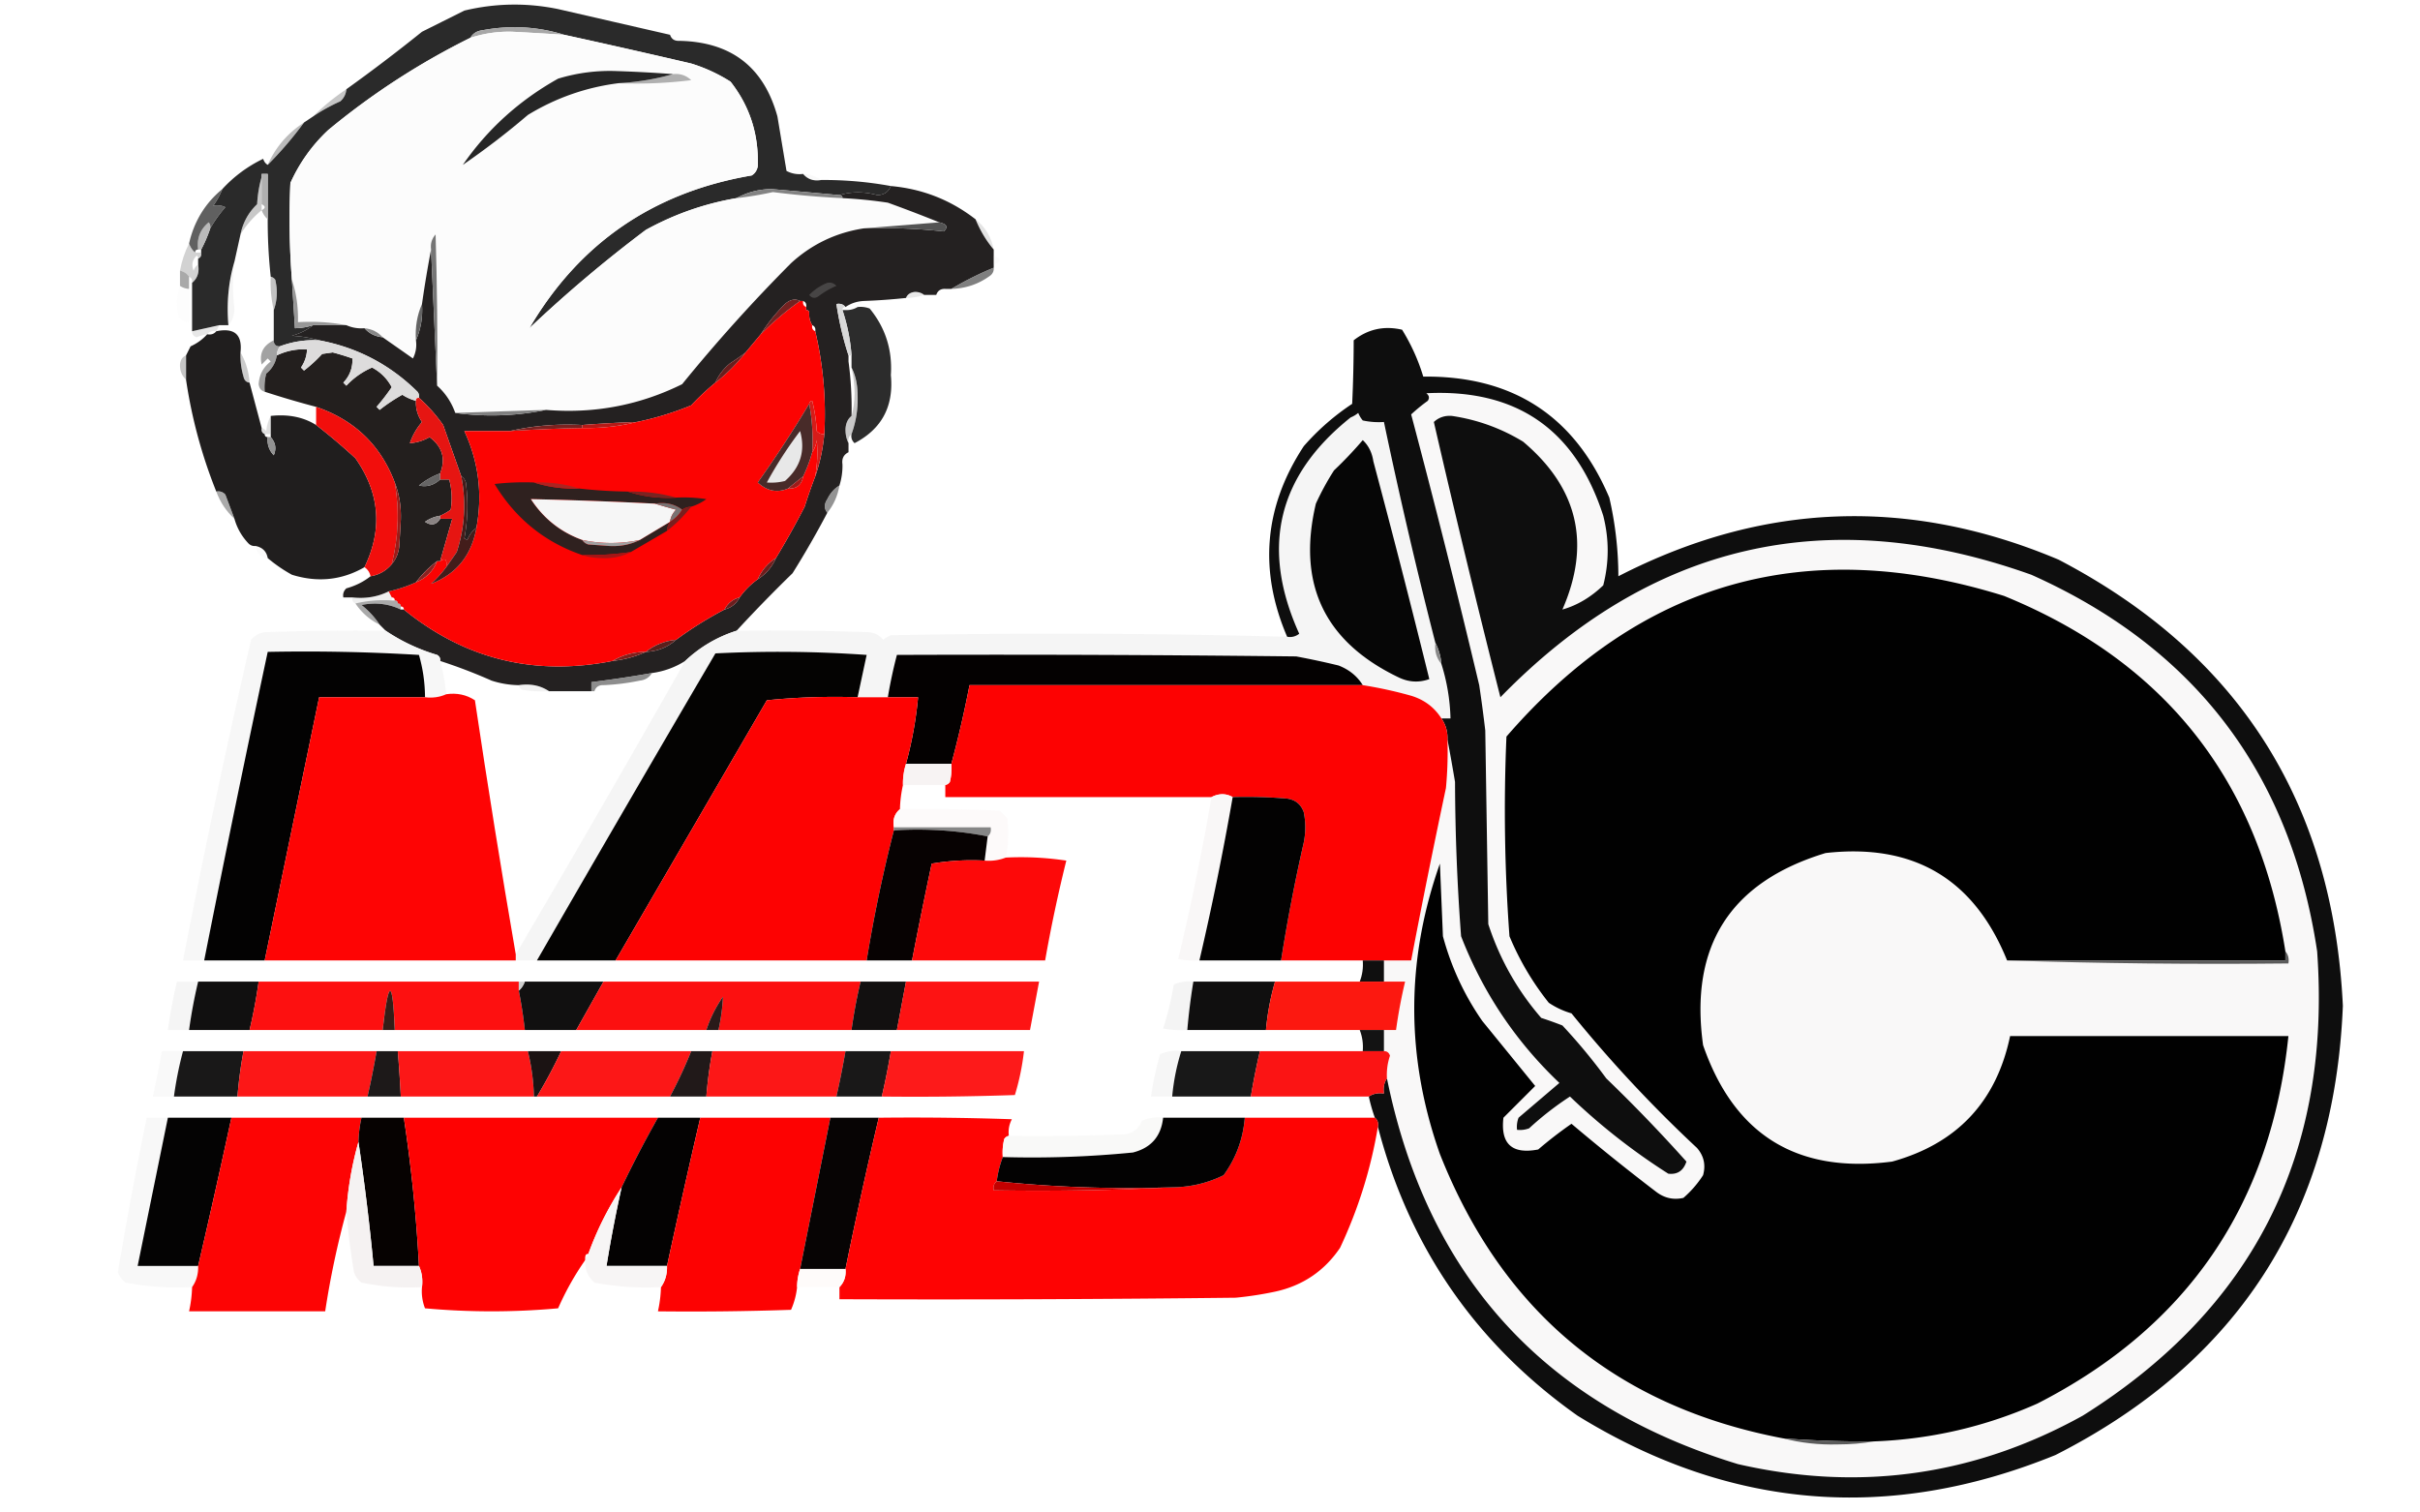<svg xmlns="http://www.w3.org/2000/svg" width="800" height="500" style="shape-rendering:geometricPrecision;text-rendering:geometricPrecision;image-rendering:optimizeQuality;fill-rule:evenodd;clip-rule:evenodd" version="1.1"><g><path fill="#262626" d="M221.5 11.5c.473 1.406 1.473 2.073 3 2 17.163.31 27.997 8.644 32.5 25l3 18c1.699.906 3.533 1.24 5.5 1 1.49 1.78 3.49 2.447 6 2 7.778-.047 15.444.62 23 2-.817 1.978-2.317 2.978-4.5 3-4.323-1.198-8.49-1.198-12.5 0a3519.9 3519.9 0 0 0-22.5-2c-4.209.068-8.042 1.068-11.5 3-10.569 1.801-20.569 5.301-30 10.5a444.576 444.576 0 0 0-38.5 32.5c16.503-28.124 41.003-44.957 73.5-50.5 1.078-.674 1.745-1.674 2-3 .371-10.547-2.629-19.88-9-28a53.53 53.53 0 0 0-13-6 3185.312 3185.312 0 0 0-42-9.5c-8.781-2.73-17.781-3.23-27-1.5-1.82.2-3.153 1.034-4 2.5a241.775 241.775 0 0 0-47 30.5A54.38 54.38 0 0 0 96 60.5a262.67 262.67 0 0 0 .5 32l1 16a19.22 19.22 0 0 0 6-1c-1.975 1.59-4.308 2.757-7 3.5 3.195.181 6.195.681 9 1.5-4.51-.229-8.843.438-13 2-1.333 0-2-.667-2-2v-10c1.14-3.14 1.308-6.473.5-10-.383-.556-.883-.89-1.5-1a168.757 168.757 0 0 1-1-19v-15c-.286-2.433-.952-2.433-2 0v1c-.82 2.805-1.32 5.805-1.5 9-2.861 2.736-4.695 6.069-5.5 10l-2 9c-1.961 6.587-2.628 13.587-2 21h-3l-9 2v-16c1.78-1.49 2.447-3.49 2-6v-2c.838-.342 1.172-1.008 1-2v-1a45.813 45.813 0 0 0 3-7 44.007 44.007 0 0 1 5-7c-1.216-.596-2.55-.763-4-.5a24.282 24.282 0 0 0 3-5.5c3.843-4.176 8.343-7.51 13.5-10 .278.916.778 1.583 1.5 2a122.254 122.254 0 0 0 12-14l3-2c2.729-1.871 5.729-3.538 9-5 1.205-1.077 1.872-2.41 2-4a568.876 568.876 0 0 0 25-19l14-7c10.281-2.463 20.615-2.63 31-.5 12.291 2.829 24.624 5.662 37 8.5Zm-133 46h-2c1.048-2.433 1.714-2.433 2 0Z" style="opacity:.978"/></g><g><path fill="#000" d="M139.5 10.5c-.667-1.333-.667-1.333 0 0Z" style="opacity:.004"/></g><g><path fill="#a7a7a7" d="M186.5 11.5c-5.659-.37-11.326-.703-17-1a40.845 40.845 0 0 0-14 2c.847-1.466 2.18-2.3 4-2.5 9.219-1.73 18.219-1.23 27 1.5Z" style="opacity:1"/></g><g><path fill="#fcfcfc" d="M186.5 11.5a3185.312 3185.312 0 0 1 42 9.5 53.53 53.53 0 0 1 13 6c6.371 8.12 9.371 17.453 9 28-.255 1.326-.922 2.326-2 3-32.497 5.543-56.997 22.376-73.5 50.5A444.576 444.576 0 0 1 213.5 76c9.431-5.199 19.431-8.699 30-10.5a112.624 112.624 0 0 0 12-2 289.61 289.61 0 0 0 23 2c5.019.252 10.019.752 15 1.5a498.198 498.198 0 0 1 17 6.5l-25 2c-9.17 1.418-17.17 5.252-24 11.5a536.2 536.2 0 0 0-36 40c-14.106 6.978-29.106 9.812-45 8.5l-30 1c-1.269-3.554-3.269-6.554-6-9 .167-16.67 0-33.337-.5-50-1.269 1.405-1.769 3.071-1.5 5a384.774 384.774 0 0 0-3 18c-1.636 3.71-2.302 7.71-2 12a9.86 9.86 0 0 1-1 6 2349.814 2349.814 0 0 0-10-7c-1.533-1.745-3.533-2.745-6-3-2.121.175-4.121-.159-6-1-5.14-.988-10.474-1.321-16-1 .138-4.914-.528-9.58-2-14a262.67 262.67 0 0 1-.5-32A54.38 54.38 0 0 1 108.5 43a241.775 241.775 0 0 1 47-30.5 40.845 40.845 0 0 1 14-2c5.674.297 11.341.63 17 1Z" style="opacity:1"/></g><g><path fill="#ededed" d="M221.5 11.5c1.527-.073 2.527.594 3 2-1.527.073-2.527-.594-3-2Z" style="opacity:.004"/></g><g><path fill="#b0b0b0" d="M222.5 24.5c2.327-.253 4.327.414 6 2a144.874 144.874 0 0 1-24 1c6.235-.353 12.235-1.353 18-3Z" style="opacity:1"/></g><g><path fill="#262626" d="M222.5 24.5c-5.765 1.647-11.765 2.647-18 3-10.727 1.35-20.727 4.85-30 10.5A256.586 256.586 0 0 1 153 54.5c8.17-11.826 18.67-21.326 31.5-28.5a58.62 58.62 0 0 1 19.5-2.5c6.18.203 12.346.537 18.5 1Z" style="opacity:1"/></g><g><path fill="#696969" d="M114.5 29.5c-.128 1.59-.795 2.923-2 4-3.271 1.462-6.271 3.129-9 5a71.917 71.917 0 0 1 11-9Z" style="opacity:.38"/></g><g><path fill="#757575" d="M100.5 40.5a122.254 122.254 0 0 1-12 14c2.591-5.833 6.591-10.5 12-14Z" style="opacity:.49"/></g><g><path fill="#dedede" d="M265.5 57.5c2.286.095 4.286.762 6 2-2.51.447-4.51-.22-6-2Z" style="opacity:.165"/></g><g><path fill="#b0b0b0" d="M86.5 57.5h2v15c-.901-.79-1.568-1.79-2-3 1.333-.667 1.333-1.333 0-2v-10Z" style="opacity:1"/></g><g><path fill="#221f1f" d="M294.5 61.5c10.455.941 19.789 4.608 28 11 1.53 3.746 3.53 7.08 6 10v6a106.013 106.013 0 0 0-14 7h-2c-1.527-.073-2.527.594-3 2h-4c-.774-.647-1.774-.98-3-1-1.53.14-2.53.806-3 2-4.652.498-9.319.831-14 1-2.218.114-4.218.78-6 2-.709-.904-1.709-1.237-3-1a105.443 105.443 0 0 0 4 17v2a114.269 114.269 0 0 1 1 18c-1.265 1.014-1.931 2.514-2 4.5.008 1.707.342 3.207 1 4.5v3c-1.604.787-2.271 2.12-2 4a21.435 21.435 0 0 1-1 7c-1.701 1.025-3.035 2.525-4 4.5-1.108 1.677-1.108 3.177 0 4.5a306.345 306.345 0 0 1-11.5 20 490.671 490.671 0 0 0-18.5 19c-6.414 2.041-12.081 5.374-17 10-3.334 2.113-7 3.446-11 4a411.15 411.15 0 0 1-20 3v3h-14c-2.837-1.902-6.171-2.569-10-2a30.465 30.465 0 0 1-9-1.5 176.005 176.005 0 0 0-17-6.5c.131-.876-.202-1.543-1-2-6.13-1.826-11.797-4.493-17-8l-2-2a27.58 27.58 0 0 0-6-6.5c4.591-.942 8.924-.442 13 1.5h1c20.22 16.434 43.22 22.101 69 17 3.927-.426 7.593-1.426 11-3 3.901-.183 7.234-1.516 10-4a124.733 124.733 0 0 1 16-10c2.249-.58 3.915-1.913 5-4a25.658 25.658 0 0 1 6-6c2.743-1.739 4.743-4.073 6-7a282.845 282.845 0 0 0 9.5-17 171.94 171.94 0 0 1 3.5-10c1.546-4.43 2.546-9.096 3-14 .63-11.506-.37-22.839-3-34 .172-.992-.162-1.658-1-2-.734-1.208-1.067-2.541-1-4 0-.667-.333-1-1-1v-1c.172-.992-.162-1.658-1-2h-1c-1.625-.825-3.292-.492-5 1-3.094 3.083-5.761 6.416-8 10l-5 6a72.009 72.009 0 0 1-5 3.5c-2.242 1.77-3.908 3.937-5 6.5a84.01 84.01 0 0 0-8 7.5 99.402 99.402 0 0 1-18 5.5c-6.009.201-12.009.534-18 1-8.243-.435-16.243.231-24 2h-15c4.727 10.189 6.06 20.856 4 32-1.35.983-2.35 2.316-3 4l-1-.5c1.142-6.084 1.309-12.251.5-18.5-.278-.916-.778-1.582-1.5-2-1.979-5.598-3.979-11.265-6-17-2.398-3.389-5.064-6.389-8-9a2.428 2.428 0 0 0-.5-2c-9.084-8.975-19.917-14.642-32.5-17-2.805-.819-5.805-1.319-9-1.5 2.692-.743 5.025-1.91 7-3.5h11c1.879.841 3.879 1.175 6 1 1.533 1.745 3.533 2.745 6 3 3.315 2.308 6.649 4.641 10 7a9.86 9.86 0 0 0 1-6c1.636-3.71 2.302-7.71 2-12a384.774 384.774 0 0 1 3-18l2 45c2.731 2.446 4.731 5.446 6 9a88.306 88.306 0 0 0 30-1c15.894 1.312 30.894-1.522 45-8.5a536.2 536.2 0 0 1 36-40c6.83-6.248 14.83-10.082 24-11.5 8.875-.292 17.708.042 26.5 1 1.515-1.425 1.015-2.425-1.5-3a498.198 498.198 0 0 0-17-6.5 152.532 152.532 0 0 0-15-1.5c0-.667-.333-1-1-1 4.01-1.198 8.177-1.198 12.5 0 2.183-.022 3.683-1.022 4.5-3Z" style="opacity:.986"/></g><g><path fill="#838383" d="M277.5 64.5c.667 0 1 .333 1 1a289.61 289.61 0 0 1-23-2 112.624 112.624 0 0 1-12 2c3.458-1.932 7.291-2.932 11.5-3a3519.9 3519.9 0 0 1 22.5 2Z" style="opacity:1"/></g><g><path fill="#5e5e5e" d="M86.5 58.5v11a31.542 31.542 0 0 0-7 8c.805-3.931 2.639-7.264 5.5-10 .18-3.195.68-6.195 1.5-9Z" style="opacity:.341"/></g><g><path fill="#535353" d="M310.5 73.5c2.515.575 3.015 1.575 1.5 3a187.447 187.447 0 0 0-26.5-1l25-2Z" style="opacity:1"/></g><g><path fill="#bababa" d="M69.5 75.5a45.813 45.813 0 0 1-3 7h-1c-.5-3.664.667-6.664 3.5-9 .464.594.631 1.261.5 2Z" style="opacity:1"/></g><g><path fill="#5e5e5e" d="M322.5 72.5c3.228 2.569 5.228 5.902 6 10-2.47-2.92-4.47-6.254-6-10Z" style="opacity:.165"/></g><g><path fill="#414141" d="M73.5 62.5a24.282 24.282 0 0 1-3 5.5c1.45-.263 2.784-.096 4 .5a44.007 44.007 0 0 0-5 7 2.428 2.428 0 0 0-.5-2c-2.833 2.336-4 5.336-3.5 9-.667 0-1 .333-1 1-.901-.79-1.568-1.79-2-3 1.652-7.317 5.319-13.317 11-18Z" style="opacity:.835"/></g><g><path fill="#e7e7e7" d="M328.5 84.5c2.667 1 2.667 2 0 3v-3Z" style="opacity:.157"/></g><g><path fill="#757575" d="M62.5 80.5c.432 1.21 1.099 2.21 2 3h2c.172.992-.162 1.658-1 2 .065-.438-.101-.772-.5-1-1.44 1.43-1.774 3.097-1 5 .278-.916.778-1.582 1.5-2 .447 2.51-.22 4.51-2 6 .172-.992-.162-1.658-1-2-.722-1.051-1.722-1.718-3-2 .578-3.206 1.578-6.206 3-9Z" style="opacity:.327"/></g><g><path fill="#606060" d="M328.5 88.5c.086.996-.248 1.83-1 2.5-3.837 2.877-8.17 4.377-13 4.5a106.013 106.013 0 0 1 14-7Z" style="opacity:.804"/></g><g><path fill="#282828" d="M59.5 89.5c1.278.282 2.278.949 3 2v4a5.728 5.728 0 0 1-3-1v-5Z" style="opacity:.399"/></g><g><path fill="#bbb" d="M77.5 86.5c-.644 5.243-.644 10.41 0 15.5-.046 2.295-.713 4.129-2 5.5-.628-7.413.039-14.413 2-21Z" style="opacity:.133"/></g><g><path fill="#767676" d="m144.5 127.5-2-45c-.269-1.929.231-3.595 1.5-5 .5 16.663.667 33.33.5 50Z" style="opacity:1"/></g><g><path fill="gray" d="M89.5 91.5c.617.11 1.117.444 1.5 1 .808 3.527.64 6.86-.5 10a39.704 39.704 0 0 1-1-11Z" style="opacity:.475"/></g><g><path fill="#9e9e9e" d="M305.5 97.5a19.24 19.24 0 0 1-6 1c.47-1.194 1.47-1.86 3-2 1.226.02 2.226.353 3 1Z" style="opacity:.22"/></g><g><path fill="#f8f8f8" d="M312.5 95.5c-.473 1.406-1.473 2.073-3 2 .473-1.406 1.473-2.073 3-2Z" style="opacity:.006"/></g><g><path fill="#929292" d="M273.5 93.5c1.175-.219 2.175.114 3 1a26.968 26.968 0 0 0-6 3.5c-1.135.75-2.135.583-3-.5 1.79-1.816 3.79-3.15 6-4Z" style="opacity:.322"/></g><g><path fill="#fc0302" d="M264.5 99.5h1c-.172.992.162 1.658 1 2v1c.667 0 1 .333 1 1-.067 1.459.266 2.792 1 4-.172.992.162 1.658 1 2a119.092 119.092 0 0 1 3 34c-.996.086-1.829-.248-2.5-1a52.141 52.141 0 0 0-1.5-10c-.607.124-.94.457-1 1a385.041 385.041 0 0 1-17 26c3.062 2.84 6.396 3.507 10 2 2.844.157 4.511-1.176 5-4a49.32 49.32 0 0 0 3-8c.79-1.109 1.29-2.442 1.5-4 .357 4.01.19 8.01-.5 12a171.94 171.94 0 0 0-3.5 10 282.845 282.845 0 0 1-9.5 17c-2.743 1.739-4.743 4.073-6 7a25.658 25.658 0 0 0-6 6c-2.249.58-3.915 1.913-5 4a124.733 124.733 0 0 0-16 10c-3.832.382-7.165 1.715-10 4-4.034.017-7.701 1.017-11 3-25.78 5.101-48.78-.566-69-17 0-.667-.333-1-1-1 0-.667-.333-1-1-1 0-.667-.333-1-1-1 0-.667-.333-1-1-1l-1-2a47.644 47.644 0 0 0 9-3c3.333-1.333 5.667-3.667 7-7h1c1.703-1.16 2.369-.493 2 2a38.47 38.47 0 0 1-5 5.5c8.372-3.226 13.372-9.392 15-18.5 2.06-11.144.727-21.811-4-32h15c7.99-.523 15.99-.856 24-1 6.226.112 12.226-.554 18-2a99.402 99.402 0 0 0 18-5.5 84.01 84.01 0 0 1 8-7.5 56.109 56.109 0 0 0 10-10l5-6a101.669 101.669 0 0 1 13-11Z" style="opacity:.998"/></g><g><path fill="#a8a8a8" d="m285.5 99.5-2 2c-1.208.734-2.541 1.067-4 1v-1c1.782-1.22 3.782-1.886 6-2Z" style="opacity:.024"/></g><g><path fill="#292929" d="M283.5 101.5a8.43 8.43 0 0 1 4 .5c5.209 6.342 7.543 13.676 7 22 .994 10.322-3.006 17.822-12 22.5-.886-.825-1.219-1.825-1-3 1.513-4.151 2.18-8.485 2-13-.017-3.413-.684-6.413-2-9v-4a61.409 61.409 0 0 0-3-15h1c1.459.067 2.792-.266 4-1Z" style="opacity:.983"/></g><g><path fill="#b8b8b8" d="M59.5 94.5c.891.61 1.891.943 3 1v11c-1.624.14-2.79-.527-3.5-2-.807-3.527-.64-6.86.5-10Z" style="opacity:.02"/></g><g><path fill="#742221" d="M264.5 99.5a101.669 101.669 0 0 0-13 11c2.239-3.584 4.906-6.917 8-10 1.708-1.492 3.375-1.825 5-1Z" style="opacity:1"/></g><g><path fill="#979797" d="M96.5 92.5c1.472 4.42 2.138 9.086 2 14 5.526-.321 10.86.012 16 1h-11a19.22 19.22 0 0 1-6 1l-1-16Z" style="opacity:1"/></g><g><path fill="gray" d="m72.5 107.5-1 2c-1.291-.237-2.291.096-3 1a14.102 14.102 0 0 0-3.5 1c-1.03-.336-1.53-1.003-1.5-2l9-2Z" style="opacity:.184"/></g><g><path fill="#201e1e" d="M71.5 109.5c5.985-1.23 8.652 1.104 8 7a24.846 24.846 0 0 0 1 8c.247 1.213.914 1.88 2 2 1.328 4.998 2.662 9.998 4 15-.172.992.162 1.658 1 2 0 .667.333 1 1 1-.253 2.327.414 4.327 2 6 .939-2.192.605-4.192-1-6v-7c5.804-.633 10.804.367 15 3a192.497 192.497 0 0 1 13 11c8.034 11.445 9.034 23.445 3 36-7.487 4.311-15.487 5.144-24 2.5a49.047 49.047 0 0 1-8-5.5c-.394-2.21-1.727-3.543-4-4-.996.086-1.83-.248-2.5-1-2.157-2.317-3.657-4.984-4.5-8-.987-2.646-1.987-5.312-3-8-.825-.886-1.825-1.219-3-1a163.317 163.317 0 0 1-10-37v-8l1.5-3c2.167-.988 4-2.321 5.5-4 1.291.237 2.291-.096 3-1Z" style="opacity:.995"/></g><g><path fill="#888" d="M120.5 108.5c2.467.255 4.467 1.255 6 3-2.467-.255-4.467-1.255-6-3Z" style="opacity:1"/></g><g><path fill="#646464" d="M139.5 100.5c.302 4.29-.364 8.29-2 12-.302-4.29.364-8.29 2-12Z" style="opacity:1"/></g><g><path fill="#d8d8d8" d="M279.5 101.5c-.667 0-1 .333-1 1a61.409 61.409 0 0 1 3 15h-1a105.443 105.443 0 0 1-4-17c1.291-.237 2.291.096 3 1Z" style="opacity:.992"/></g><g><path fill="#231f1e" d="M137.5 132.5c-.104 2.59.563 4.923 2 7-1.81 2.123-3.143 4.457-4 7a14.828 14.828 0 0 0 6.5-2c4.244 3.159 5.41 7.159 3.5 12a24.868 24.868 0 0 0-7 4c2.566.595 4.899-.072 7-2h3a23.788 23.788 0 0 1 .5 10 18.473 18.473 0 0 1-3.5 2 11.637 11.637 0 0 0-5 2c2.082 1.394 3.749 1.061 5-1h4a5303.706 5303.706 0 0 1-4 14h-1c-2.667 2-5 4.333-7 7a47.644 47.644 0 0 1-9 3c-3.673 1.818-7.673 2.484-12 2h-3c-.219-1.175.114-2.175 1-3 3.011-.839 5.677-2.172 8-4 2.803-.461 5.137-1.795 7-4 1.427-1.648 2.26-3.648 2.5-6l.5-8.5c.174-4.442-.493-8.609-2-12.5-4.664-12.328-13.331-20.662-26-25a309.912 309.912 0 0 1-17-5 18.437 18.437 0 0 1 .5-6c1.947-1.563 3.114-3.563 3.5-6 3.135-1.523 6.468-2.19 10-2-.086 2.177-.753 4.177-2 6l1 1a46.607 46.607 0 0 0 6-5.5l3.5-.5a82.484 82.484 0 0 1 6.5 2c.123 3.088-.877 5.755-3 8l1 1a25.246 25.246 0 0 1 8.5-6c2.833 1.5 5 3.667 6.5 6.5a72.948 72.948 0 0 1-5 6.5l1 1a55.168 55.168 0 0 1 7.5-5 15.414 15.414 0 0 0 4.5 2Z" style="opacity:.997"/></g><g><path fill="#8b8b8b" d="M61.5 117.5v8c-1.398-1.277-2.064-2.943-2-5 .14-1.53.806-2.53 2-3Z" style="opacity:.486"/></g><g><path fill="#6a1e1d" d="M246.5 116.5a56.109 56.109 0 0 1-10 10c1.092-2.563 2.758-4.73 5-6.5a72.009 72.009 0 0 0 5-3.5Z" style="opacity:1"/></g><g><path fill="#616161" d="M79.5 116.5c1.743 2.995 2.743 6.329 3 10-1.086-.12-1.753-.787-2-2a24.846 24.846 0 0 1-1-8Z" style="opacity:.331"/></g><g><path fill="#585858" d="M90.5 112.5c0 1.333.667 2 2 2a5.728 5.728 0 0 0-1 3c-.386 2.437-1.553 4.437-3.5 6a18.437 18.437 0 0 0-.5 6c-1.15-.291-1.816-1.124-2-2.5.21-3.143 1.544-5.643 4-7.5l-1-1-2 2c-.839-3.657.495-6.323 4-8Z" style="opacity:.553"/></g><g><path fill="#dddcdc" d="M105.5 112.5c12.583 2.358 23.416 8.025 32.5 17 .464.594.631 1.261.5 2-.667 0-1 .333-1 1a15.414 15.414 0 0 1-4.5-2 55.168 55.168 0 0 0-7.5 5l-1-1a72.948 72.948 0 0 0 5-6.5c-1.5-2.833-3.667-5-6.5-6.5a25.246 25.246 0 0 0-8.5 6l-1-1c2.123-2.245 3.123-4.912 3-8a82.484 82.484 0 0 0-6.5-2l-3.5.5a46.607 46.607 0 0 1-6 5.5l-1-1c1.247-1.823 1.914-3.823 2-6-3.532-.19-6.865.477-10 2a5.728 5.728 0 0 1 1-3c4.157-1.562 8.49-2.229 13-2Z" style="opacity:1"/></g><g><path fill="#e8e8e8" d="M280.5 119.5h1v2c1.338 6.01 1.338 11.344 0 16 .14-6.036-.193-12.036-1-18Z" style="opacity:.027"/></g><g><path fill="#707070" d="M281.5 121.5c1.316 2.587 1.983 5.587 2 9 .18 4.515-.487 8.849-2 13-.904.709-1.237 1.709-1 3-.658-1.293-.992-2.793-1-4.5.069-1.986.735-3.486 2-4.5 1.338-4.656 1.338-9.99 0-16Z" style="opacity:.379"/></g><g><path fill="#f9f8f8" d="M458.5 356.5a19.522 19.522 0 0 1 1-7.5c-.336-1.03-1.003-1.53-2-1.5v-7h4a169.17 169.17 0 0 1 3-16h-7v-7h9a2875.187 2875.187 0 0 1 11.5-57c.499-5.323.666-10.656.5-16a606.7 606.7 0 0 1 2.5 14 710.686 710.686 0 0 0 2 51c7.215 18.598 18.048 34.765 32.5 48.5L502 369.5a8.43 8.43 0 0 0-.5 4 8.43 8.43 0 0 0 4-.5 101.444 101.444 0 0 1 13.5-10.5 208.786 208.786 0 0 0 32.5 25.5c2.994.365 4.994-.969 6-4a513.682 513.682 0 0 0-26.5-27.5 190.748 190.748 0 0 0-14.5-17.5 135.16 135.16 0 0 0-7-2.5c-7.887-9.1-13.72-19.433-17.5-31l-1-64a461.346 461.346 0 0 0-2-15 3509.26 3509.26 0 0 0-22.5-89.5 55.747 55.747 0 0 1 5.5-4.5c.617-.949.451-1.782-.5-2.5 29.837-1.505 49.337 11.995 58.5 40.5 1.954 7.676 1.954 15.342 0 23-4.129 3.956-8.629 6.623-13.5 8 9.492-21.7 5.159-40.2-13-55.5-7.276-4.425-15.11-7.258-23.5-8.5-2.352-.195-4.352.472-6 2a4143.213 4143.213 0 0 0 22 91c49.715-51.006 108.215-64.506 175.5-40.5 54.169 24.184 85.669 65.684 94.5 124.5 4.758 66.986-21.075 118.153-77.5 153.5-35.897 19.87-73.897 25.203-114 16-64-19.529-102.666-62.029-116-127.5Z" style="opacity:1"/></g><g><path fill="#f20a08" d="M104.5 134.5c12.669 4.338 21.336 12.672 26 25 1.572 9.085 1.238 18.085-1 27-1.863 2.205-4.197 3.539-7 4-.282-1.278-.949-2.278-2-3 6.034-12.555 5.034-24.555-3-36a192.497 192.497 0 0 0-13-11v-6Z" style="opacity:.979"/></g><g><path fill="#e61512" d="M138.5 131.5c2.936 2.611 5.602 5.611 8 9 2.021 5.735 4.021 11.402 6 17 1.647 8.463 1.147 16.796-1.5 25a315.024 315.024 0 0 1-3.5 5c.369-2.493-.297-3.16-2-2 1.345-4.683 2.678-9.349 4-14h-4v-1a18.473 18.473 0 0 0 3.5-2 23.788 23.788 0 0 0-.5-10h-3v-2c1.91-4.841.744-8.841-3.5-12a14.828 14.828 0 0 1-6.5 2c.857-2.543 2.19-4.877 4-7-1.437-2.077-2.104-4.41-2-7 0-.667.333-1 1-1Z" style="opacity:1"/></g><g><path fill="gray" d="M180.5 135.5a88.306 88.306 0 0 1-30 1l30-1Z" style="opacity:1"/></g><g><path fill="#f5f5f5" d="M474.5 212.5c-.329 2.728.337 5.062 2 7a65.392 65.392 0 0 1 3 18h-3c-2.33-3.683-5.663-6.183-10-7.5a138.07 138.07 0 0 0-16-3.5c-1.827-2.974-4.493-5.141-8-6.5a260.813 260.813 0 0 0-14-3 8707.86 8707.86 0 0 0-132-.5 155.48 155.48 0 0 0-3 14h-10c.997-4.66 1.997-9.326 3-14a417.27 417.27 0 0 0-50-.5 15659.63 15659.63 0 0 0-59 101.5h-7v-2a6927.467 6927.467 0 0 0 56-97c4.919-4.626 10.586-7.959 17-10 14.67-.167 29.337 0 44 .5 1.829.273 3.329 1.107 4.5 2.5a9.454 9.454 0 0 1 2.5-1.5c43.708-.823 87.375-.656 131 .5 1.478.262 2.811-.071 4-1-12.86-28.389-7.193-52.223 17-71.5a9.454 9.454 0 0 0 2.5-1.5c.374.916.874 1.75 1.5 2.5 2.31.497 4.643.663 7 .5a1705.87 1705.87 0 0 0 17 73Z" style="opacity:.963"/></g><g><path fill="#0e0e0e" d="M455.5 372.5c.237-1.291-.096-2.291-1-3a54.283 54.283 0 0 1-2-7c1.419-.951 3.085-1.284 5-1-.284-1.915.049-3.581 1-5 13.334 65.471 52 107.971 116 127.5 40.103 9.203 78.103 3.87 114-16 56.425-35.347 82.258-86.514 77.5-153.5-8.831-58.816-40.331-100.316-94.5-124.5-67.285-24.006-125.785-10.506-175.5 40.5a4143.213 4143.213 0 0 1-22-91c1.648-1.528 3.648-2.195 6-2 8.39 1.242 16.224 4.075 23.5 8.5 18.159 15.3 22.492 33.8 13 55.5 4.871-1.377 9.371-4.044 13.5-8 1.954-7.658 1.954-15.324 0-23-9.163-28.505-28.663-42.005-58.5-40.5.951.718 1.117 1.551.5 2.5a55.747 55.747 0 0 0-5.5 4.5 3509.26 3509.26 0 0 1 22.5 89.5 461.346 461.346 0 0 1 2 15l1 64c3.78 11.567 9.613 21.9 17.5 31a135.16 135.16 0 0 1 7 2.5 190.748 190.748 0 0 1 14.5 17.5 513.682 513.682 0 0 1 26.5 27.5c-1.006 3.031-3.006 4.365-6 4a208.786 208.786 0 0 1-32.5-25.5 101.444 101.444 0 0 0-13.5 10.5 8.43 8.43 0 0 1-4 .5 8.43 8.43 0 0 1 .5-4l13.5-11.5c-14.452-13.735-25.285-29.902-32.5-48.5a710.686 710.686 0 0 1-2-51 606.7 606.7 0 0 0-2.5-14c.1-2.608-.567-4.942-2-7h3a65.392 65.392 0 0 0-3-18c-.221-2.567-.888-4.901-2-7a1705.87 1705.87 0 0 1-17-73 24.935 24.935 0 0 1-7-.5 9.454 9.454 0 0 1-1.5-2.5 9.454 9.454 0 0 1-2.5 1.5c-24.193 19.277-29.86 43.111-17 71.5-1.189.929-2.522 1.262-4 1-9.444-22.024-7.611-43.024 5.5-63a79.553 79.553 0 0 1 16-14 459.12 459.12 0 0 0 .5-21c4.728-3.711 10.062-4.878 16-3.5a65.167 65.167 0 0 1 7 15.5c29.559-.319 50.059 13.014 61.5 40a116.638 116.638 0 0 1 3 26c47.592-24.504 96.092-26.337 145.5-5.5 59.448 31.003 90.781 80.169 94 147.5-2.758 68.211-34.424 117.711-95 148.5-54.952 22.37-107.619 18.037-158-13-33.595-23.771-55.595-55.604-66-95.5Z" style="opacity:.997"/></g><g><path fill="#919191" d="M89.5 137.5v6h-2c-.838-.342-1.172-1.008-1-2 .617.111 1.117.444 1.5 1 .198-1.882.698-3.548 1.5-5Z" style="opacity:.278"/></g><g><path fill="#7b2220" d="M192.5 140.5v1c-8.01.144-16.01.477-24 1 7.757-1.769 15.757-2.435 24-2Z" style="opacity:1"/></g><g><path fill="#b61a17" d="M210.5 139.5c-5.774 1.446-11.774 2.112-18 2v-1a407.946 407.946 0 0 1 18-1Z" style="opacity:1"/></g><g><path fill="#d61c19" d="M267.5 133.5c.06-.543.393-.876 1-1a52.141 52.141 0 0 1 1.5 10c.671.752 1.504 1.086 2.5 1-.454 4.904-1.454 9.57-3 14 .69-3.99.857-7.99.5-12-.21 1.558-.71 2.891-1.5 4 .321-5.526-.012-10.86-1-16Z" style="opacity:1"/></g><g><path fill="#060606" d="M450.5 145.5c1.897 1.769 3.064 4.102 3.5 7a3937.016 3937.016 0 0 1 18.5 72c-3.376 1.211-6.709 1.044-10-.5-24.619-11.739-33.786-30.906-27.5-57.5a87.45 87.45 0 0 1 6-11 133.234 133.234 0 0 0 9.5-10Z" style="opacity:1"/></g><g><path fill="#929292" d="M88.5 144.5h1c1.605 1.808 1.939 3.808 1 6-1.586-1.673-2.253-3.673-2-6Z" style="opacity:1"/></g><g><path fill="#482b29" d="M267.5 133.5c.988 5.14 1.321 10.474 1 16a49.32 49.32 0 0 1-3 8 272.613 272.613 0 0 0-5 4c-3.604 1.507-6.938.84-10-2a385.041 385.041 0 0 0 17-26Z" style="opacity:1"/></g><g><path fill="#e8e8e8" d="M264.5 142.5c1.797 6.495.13 11.995-5 16.5a18.453 18.453 0 0 1-6 .5 134.47 134.47 0 0 1 11-17Z" style="opacity:1"/></g><g><path fill="#c9c9c9" d="M280.5 149.5c.271 1.88-.396 3.213-2 4-.271-1.88.396-3.213 2-4Z" style="opacity:.016"/></g><g><path fill="#666565" d="M145.5 156.5v2c-2.101 1.928-4.434 2.595-7 2a24.868 24.868 0 0 1 7-4Z" style="opacity:1"/></g><g><path fill="#2f211f" d="M176.5 159.5c4.75 1.531 9.75 2.198 15 2 5.313.598 10.646.931 16 1 5.068 1.678 10.402 2.344 16 2 3.35-.165 6.683.002 10 .5a16.51 16.51 0 0 1-5 2.5 5.727 5.727 0 0 0-3 1c-2.488-1.888-5.488-2.555-9-2a1450.002 1450.002 0 0 0-41-1.5c4.193 6.421 9.86 10.921 17 13.5.418.722 1.084 1.222 2 1.5l7 .5c3.641.185 6.974-.481 10-2 3.293-1.983 6.626-3.983 10-6a5.727 5.727 0 0 0-1 3 2644.202 2644.202 0 0 1-12 7 96.873 96.873 0 0 1-16 1c-12.444-4.265-22.111-12.098-29-23.5a84.902 84.902 0 0 1 13-.5Z" style="opacity:1"/></g><g><path fill="#ac2421" d="M176.5 159.5c5.25-.198 10.25.469 15 2-5.25.198-10.25-.469-15-2Z" style="opacity:1"/></g><g><path fill="#9e1c1a" d="M265.5 157.5c-.489 2.824-2.156 4.157-5 4a272.613 272.613 0 0 1 5-4Z" style="opacity:1"/></g><g><path fill="#626262" d="M71.5 162.5c1.175-.219 2.175.114 3 1 1.013 2.688 2.013 5.354 3 8-2.725-2.495-4.725-5.495-6-9Z" style="opacity:.537"/></g><g><path fill="#7a2422" d="M207.5 162.5c5.569-.124 10.902.543 16 2-5.598.344-10.932-.322-16-2Z" style="opacity:1"/></g><g><path fill="#616161" d="M277.5 160.5c-.583 3.447-1.916 6.447-4 9-1.108-1.323-1.108-2.823 0-4.5.965-1.975 2.299-3.475 4-4.5Z" style="opacity:.682"/></g><g><path fill="#f6f6f6" d="M216.5 166.5c2.198.665 4.531 1.332 7 2-1.13 1.122-1.797 2.456-2 4a3620.937 3620.937 0 0 0-10 6 45.636 45.636 0 0 1-19 0c-7.14-2.579-12.807-7.079-17-13.5 13.656.306 27.323.806 41 1.5Z" style="opacity:1"/></g><g><path fill="#797373" d="M216.5 166.5c3.512-.555 6.512.112 9 2-1 1.667-2.333 3-4 4 .203-1.544.87-2.878 2-4a246.697 246.697 0 0 1-7-2Z" style="opacity:1"/></g><g><path fill="#8a8383" d="M145.5 170.5v1c-1.251 2.061-2.918 2.394-5 1a11.637 11.637 0 0 1 5-2Z" style="opacity:1"/></g><g><path fill="#7b1f1e" d="M228.5 167.5c-2.333 3-5 5.667-8 8a5.727 5.727 0 0 1 1-3c1.667-1 3-2.333 4-4a5.727 5.727 0 0 1 3-1Z" style="opacity:1"/></g><g><path fill="#9d1b18" d="M130.5 159.5c1.507 3.891 2.174 8.058 2 12.5l-.5 8.5c-.24 2.352-1.073 4.352-2.5 6 2.238-8.915 2.572-17.915 1-27Z" style="opacity:1"/></g><g><path fill="#431d1b" d="M152.5 157.5c.722.418 1.222 1.084 1.5 2 .809 6.249.642 12.416-.5 18.5l1 .5c.65-1.684 1.65-3.017 3-4-1.628 9.108-6.628 15.274-15 18.5a38.47 38.47 0 0 0 5-5.5c1.144-1.6 2.311-3.267 3.5-5 2.647-8.204 3.147-16.537 1.5-25Z" style="opacity:1"/></g><g><path fill="#a0a0a0" d="M192.5 178.5a45.636 45.636 0 0 0 19 0c-3.026 1.519-6.359 2.185-10 2l-7-.5c-.916-.278-1.582-.778-2-1.5Z" style="opacity:1"/></g><g><path fill="gray" d="M84.5 180.5c2.273.457 3.606 1.79 4 4-2.333-.333-3.667-1.667-4-4Z" style="opacity:.031"/></g><g><path fill="#a41616" d="M208.5 182.5c-2.856 1.506-6.023 2.172-9.5 2-2.361-.004-4.527-.337-6.5-1a96.873 96.873 0 0 0 16-1Z" style="opacity:1"/></g><g><path fill="#6d1e1d" d="M256.5 184.5c-1.257 2.927-3.257 5.261-6 7 1.257-2.927 3.257-5.261 6-7Z" style="opacity:1"/></g><g><path fill="#010101" d="M755.5 314.5v3h-92c-10.901-26.959-30.901-38.792-60-35.5-31.545 9.579-45.045 30.745-40.5 63.5 10.299 29.741 31.133 42.574 62.5 38.5 21.443-5.942 34.443-19.776 39-41.5h92c-5.728 55.661-33.395 96.161-83 121.5-17.186 7.63-35.186 11.796-54 12.5a354.439 354.439 0 0 1-30-1c-55.01-10.443-92.844-41.776-113.5-94-11.308-32.014-11.308-64.014 0-96l1 24c2.72 10.105 7.053 19.438 13 28 5.847 7.178 11.68 14.345 17.5 21.5L497 369.5c-1 8.664 2.834 12.164 11.5 10.5a135.043 135.043 0 0 1 11-8.5 713.592 713.592 0 0 0 28 22.5c2.717 2.076 5.717 2.743 9 2a34.706 34.706 0 0 0 6.5-7.5c.938-3.38.271-6.38-2-9a438.052 438.052 0 0 1-41.5-44.5 26.813 26.813 0 0 1-7.5-3.5 91.264 91.264 0 0 1-13-22 568.467 568.467 0 0 1-1-66c44.438-51.358 99.271-66.858 164.5-46.5 53.093 21.689 84.093 60.856 93 117.5Z" style="opacity:1"/></g><g><path fill="#8b2322" d="M144.5 185.5c-1.333 3.333-3.667 5.667-7 7 2-2.667 4.333-5 7-7Z" style="opacity:1"/></g><g><path fill="#afafaf" d="m128.5 195.5 1 2v1c-4.1-.263-8.1.07-12 1-.838-.342-1.172-1.008-1-2 4.327.484 8.327-.182 12-2Z" style="opacity:.196"/></g><g><path fill="#555" d="M129.5 198.5h1c.667 0 1 .333 1 1 .667 0 1 .333 1 1v1c-4.076-1.942-8.409-2.442-13-1.5a27.58 27.58 0 0 1 6 6.5c-3.264-1.594-5.931-3.927-8-7 3.9-.93 7.9-1.263 12-1Z" style="opacity:.502"/></g><g><path fill="#6c1e1e" d="M244.5 197.5c-1.085 2.087-2.751 3.42-5 4 1.085-2.087 2.751-3.42 5-4Z" style="opacity:1"/></g><g><path fill="#000" d="M116.5 201.5c1.333.667 1.333.667 0 0Z" style="opacity:.004"/></g><g><path fill="#f6f6f6" d="M127.5 208.5c5.203 3.507 10.87 6.174 17 8 .798.457 1.131 1.124 1 2a63.322 63.322 0 0 1 2 11c-2.107.968-4.441 1.302-7 1a50.962 50.962 0 0 0-2-14 625.997 625.997 0 0 0-50-1 6911.899 6911.899 0 0 0-21 102h-7a3020.473 3020.473 0 0 1 22.5-106c1.171-1.393 2.671-2.227 4.5-2.5 13.329-.5 26.663-.667 40-.5Z" style="opacity:.956"/></g><g><path fill="#5b1f1c" d="M223.5 211.5c-2.766 2.484-6.099 3.817-10 4 2.835-2.285 6.168-3.618 10-4Z" style="opacity:1"/></g><g><path fill="#888" d="M474.5 212.5c1.112 2.099 1.779 4.433 2 7-1.663-1.938-2.329-4.272-2-7Z" style="opacity:1"/></g><g><path fill="#020101" d="M140.5 230.5h-35l-18 87h-20a6911.899 6911.899 0 0 1 21-102c16.68-.333 33.347.001 50 1a50.962 50.962 0 0 1 2 14Z" style="opacity:.996"/></g><g><path fill="#7f1f1c" d="M213.5 215.5c-3.407 1.574-7.073 2.574-11 3 3.299-1.983 6.966-2.983 11-3Z" style="opacity:1"/></g><g><path fill="#030201" d="M283.5 230.5a225.771 225.771 0 0 0-30 1 425060.638 425060.638 0 0 1-50 86h-26a15659.63 15659.63 0 0 1 59-101.5 417.27 417.27 0 0 1 50 .5c-1.003 4.674-2.003 9.34-3 14Z" style="opacity:.996"/></g><g><path fill="#040101" d="M450.5 226.5h-130a372.143 372.143 0 0 1-6 26h-15a127.778 127.778 0 0 0 4-22h-10a155.48 155.48 0 0 1 3-14c44.001-.167 88.001 0 132 .5 4.695.872 9.361 1.872 14 3 3.507 1.359 6.173 3.526 8 6.5Z" style="opacity:1"/></g><g><path fill="#717171" d="M215.5 222.5c-.847 1.466-2.18 2.3-4 2.5a74.058 74.058 0 0 1-12 1.5c-1.527-.073-2.527.594-3 2h-1v-3a411.15 411.15 0 0 0 20-3Z" style="opacity:.798"/></g><g><path fill="#fd0100" d="M450.5 226.5a138.07 138.07 0 0 1 16 3.5c4.337 1.317 7.67 3.817 10 7.5 1.433 2.058 2.1 4.392 2 7a128.507 128.507 0 0 1-.5 16 2875.187 2875.187 0 0 0-11.5 57h-43a574.286 574.286 0 0 1 7.5-39 25.238 25.238 0 0 0 0-10c-.935-2.602-2.768-4.102-5.5-4.5a162.597 162.597 0 0 0-18-.5c-2.226-1.256-4.559-1.256-7 0h-88v-4c.617-.111 1.117-.444 1.5-1 .495-1.973.662-3.973.5-6a372.143 372.143 0 0 0 6-26h130Z" style="opacity:.991"/></g><g><path fill="#aeaeae" d="M171.5 226.5c3.829-.569 7.163.098 10 2a40.914 40.914 0 0 1-9-.5c-.556-.383-.889-.883-1-1.5Z" style="opacity:.161"/></g><g><path fill="#f8f8f8" d="M199.5 226.5c-.473 1.406-1.473 2.073-3 2 .473-1.406 1.473-2.073 3-2Z" style="opacity:.02"/></g><g><path fill="#fe0000" d="M147.5 229.5c3.53-.511 6.696.156 9.5 2 4.199 28.19 8.699 56.19 13.5 84v2h-83l18-87h35c2.559.302 4.893-.032 7-1Z" style="opacity:.984"/></g><g><path fill="#fd0000" d="M283.5 230.5h20a127.778 127.778 0 0 1-4 22 21.435 21.435 0 0 0-1 7 41.541 41.541 0 0 0-1 8c-1.78 1.49-2.446 3.49-2 6v1a490.544 490.544 0 0 0-9 43h-83c16.655-28.639 33.322-57.306 50-86a225.771 225.771 0 0 1 30-1Z" style="opacity:.992"/></g><g><path fill="#f6f1f1" d="M299.5 252.5h15a18.453 18.453 0 0 1-.5 6c-.383.556-.883.889-1.5 1h-14a21.435 21.435 0 0 1 1-7Z" style="opacity:.894"/></g><g><path fill="#f8f6f6" d="M407.5 263.5a967.708 967.708 0 0 1-11 54 24.935 24.935 0 0 1-7-.5 845.314 845.314 0 0 0 11-53.5c2.441-1.256 4.774-1.256 7 0Z" style="opacity:.936"/></g><g><path fill="#020101" d="M407.5 263.5c6.009-.166 12.009.001 18 .5 2.732.398 4.565 1.898 5.5 4.5a25.238 25.238 0 0 1 0 10 574.286 574.286 0 0 0-7.5 39h-27a967.708 967.708 0 0 0 11-54Z" style="opacity:.991"/></g><g><path fill="#fdfafa" d="M297.5 267.5c11.005-.167 22.005 0 33 .5l2.5 2.5a40.477 40.477 0 0 1-.5 13c-2.217.869-4.55 1.202-7 1l1-8c.904-.709 1.237-1.709 1-3h-32c-.446-2.51.22-4.51 2-6Z" style="opacity:.93"/></g><g><path fill="#868686" d="M295.5 274.5v-1h32c.237 1.291-.096 2.291-1 3-9.946-1.975-20.279-2.642-31-2Z" style="opacity:1"/></g><g><path fill="#060100" d="M295.5 274.5c10.721-.642 21.054.025 31 2l-1 8a79.547 79.547 0 0 0-17.5 1 1638.09 1638.09 0 0 0-6.5 32h-15a490.544 490.544 0 0 1 9-43Z" style="opacity:.991"/></g><g><path fill="#fd0000" d="M332.5 283.5c6.7-.33 13.366.003 20 1a483.345 483.345 0 0 0-7 33h-44a1638.09 1638.09 0 0 1 6.5-32 79.547 79.547 0 0 1 17.5-1c2.45.202 4.783-.131 7-1Z" style="opacity:.963"/></g><g><path fill="#0c0c0c" d="M450.5 317.5h7v7h-8c.869-2.217 1.202-4.55 1-7Z" style="opacity:.983"/></g><g><path fill="#5a5a5a" d="M755.5 314.5c.934 1.068 1.268 2.401 1 4-31.171.331-62.171-.002-93-1h92v-3Z" style="opacity:1"/></g><g><path fill="#f4f4f4" d="M65.5 324.5a169.091 169.091 0 0 0-3 16h-7a168.996 168.996 0 0 1 3-16h7Z" style="opacity:.883"/></g><g><path fill="#020100" d="M65.5 324.5h20a169.472 169.472 0 0 1-3 16h-20a169.091 169.091 0 0 1 3-16Z" style="opacity:.936"/></g><g><path fill="#fd0000" d="M85.5 324.5h86v3a152.745 152.745 0 0 1 2 13h-43c-.708-17.199-2.041-17.199-4 0h-44a169.472 169.472 0 0 0 3-16Z" style="opacity:.936"/></g><g><path fill="#020000" d="M173.5 324.5h26l-9 16h-17a152.745 152.745 0 0 0-2-13c.901-.79 1.568-1.79 2-3Z" style="opacity:.937"/></g><g><path fill="#fc0000" d="M199.5 324.5h85a169.41 169.41 0 0 0-3 16h-44a61.74 61.74 0 0 0 1.5-11 42.494 42.494 0 0 0-5.5 11h-43l9-16Z" style="opacity:.936"/></g><g><path fill="#030000" d="M284.5 324.5h15l-3 16h-15a169.41 169.41 0 0 1 3-16Z" style="opacity:.935"/></g><g><path fill="#fd0000" d="M299.5 324.5h44l-3 16h-44l3-16Z" style="opacity:.924"/></g><g><path fill="#f3f3f3" d="M394.5 324.5a203.672 203.672 0 0 0-2 16 32.462 32.462 0 0 1-8-.5 93.925 93.925 0 0 0 3.5-14.5c2.041-.923 4.208-1.256 6.5-1Z" style="opacity:.885"/></g><g><path fill="#020101" d="M394.5 324.5h27a84.737 84.737 0 0 0-3 16h-26a203.672 203.672 0 0 1 2-16Z" style="opacity:.938"/></g><g><path fill="#fc0d05" d="M421.5 324.5h43a169.17 169.17 0 0 0-3 16h-43a84.737 84.737 0 0 1 3-16Z" style="opacity:.952"/></g><g><path fill="#cecece" d="M171.5 324.5h2c-.432 1.21-1.099 2.21-2 3v-3Z" style="opacity:1"/></g><g><path fill="#210700" d="M130.5 340.5h-4c1.959-17.199 3.292-17.199 4 0Z" style="opacity:.91"/></g><g><path fill="#130200" d="M237.5 340.5h-4a42.494 42.494 0 0 1 5.5-11 61.74 61.74 0 0 1-1.5 11Z" style="opacity:.901"/></g><g><path fill="#0c0c0c" d="M449.5 340.5h8v7h-7c.202-2.45-.131-4.783-1-7Z" style="opacity:.965"/></g><g><path fill="#f8f8f8" d="M60.5 347.5a118.002 118.002 0 0 0-3 15h-7a298.416 298.416 0 0 0 3-15h7Z" style="opacity:.862"/></g><g><path fill="#030202" d="M60.5 347.5h20a145.902 145.902 0 0 0-2 15h-21a118.002 118.002 0 0 1 3-15Z" style="opacity:.907"/></g><g><path fill="#fc0000" d="M80.5 347.5h44a298.193 298.193 0 0 1-3 15h-43a145.902 145.902 0 0 1 2-15Z" style="opacity:.909"/></g><g><path fill="#050000" d="M124.5 347.5h7c.416 4.993.749 9.993 1 15h-11a298.193 298.193 0 0 0 3-15Z" style="opacity:.901"/></g><g><path fill="#fc0000" d="M131.5 347.5h43a69.964 69.964 0 0 1 2 15h-44a455.036 455.036 0 0 0-1-15Z" style="opacity:.908"/></g><g><path fill="#090000" d="M174.5 347.5h11a161.904 161.904 0 0 1-8 15h-1a69.964 69.964 0 0 0-2-15Z" style="opacity:.925"/></g><g><path fill="#fc0000" d="M185.5 347.5h43a153.132 153.132 0 0 1-7 15h-44c2.934-4.868 5.6-9.868 8-15Z" style="opacity:.908"/></g><g><path fill="#090100" d="M228.5 347.5h7a145.985 145.985 0 0 0-2 15h-12a153.132 153.132 0 0 0 7-15Z" style="opacity:.9"/></g><g><path fill="#fc0000" d="M235.5 347.5h44a298.193 298.193 0 0 1-3 15h-43a145.985 145.985 0 0 1 2-15Z" style="opacity:.909"/></g><g><path fill="#020000" d="M279.5 347.5h15a242.28 242.28 0 0 1-3 15h-15a298.193 298.193 0 0 0 3-15Z" style="opacity:.905"/></g><g><path fill="#fd0000" d="M294.5 347.5h44a80.058 80.058 0 0 1-3 14.5c-14.663.5-29.33.667-44 .5a242.28 242.28 0 0 0 3-15Z" style="opacity:.897"/></g><g><path fill="#f5f5f5" d="M390.5 347.5a71.203 71.203 0 0 0-3 15h-7a105.744 105.744 0 0 1 3-14 13.116 13.116 0 0 1 7-1Z" style="opacity:.856"/></g><g><path fill="#010101" d="M390.5 347.5h26a242.28 242.28 0 0 0-3 15h-26a71.203 71.203 0 0 1 3-15Z" style="opacity:.906"/></g><g><path fill="#fb0100" d="M416.5 347.5h41c.997-.03 1.664.47 2 1.5a19.522 19.522 0 0 0-1 7.5c-.951 1.419-1.284 3.085-1 5-1.915-.284-3.581.049-5 1h-39a242.28 242.28 0 0 1 3-15Z" style="opacity:.92"/></g><g><path fill="#f7f7f7" d="M55.5 369.5c-3.337 16.34-6.67 32.674-10 49h20c.09 2.652-.576 4.985-2 7a90.896 90.896 0 0 1-22-1.5 6.977 6.977 0 0 1-2.5-3.5 1366.946 1366.946 0 0 1 9.5-51h7Z" style="opacity:.953"/></g><g><path fill="#030202" d="M55.5 369.5h21a3110.985 3110.985 0 0 1-11 49h-20c3.33-16.326 6.663-32.66 10-49Z" style="opacity:.996"/></g><g><path fill="#fd0100" d="M76.5 369.5h43a41.541 41.541 0 0 0-1 8c-2.125 7.423-3.458 15.09-4 23a289.145 289.145 0 0 0-7 33h-45a41.58 41.58 0 0 0 1-8c1.424-2.015 2.09-4.348 2-7a3110.985 3110.985 0 0 0 11-49Z" style="opacity:.984"/></g><g><path fill="#060201" d="M119.5 369.5h14a499.532 499.532 0 0 1 5 49h-15a772.62 772.62 0 0 0-5-41 41.541 41.541 0 0 1 1-8Z" style="opacity:.997"/></g><g><path fill="#fe0000" d="M133.5 369.5h84a376.548 376.548 0 0 0-12 23 105.449 105.449 0 0 0-11 22c-.667 0-1 .333-1 1v1c-3.479 4.947-6.479 10.28-9 16a242.56 242.56 0 0 1-44 0 15.418 15.418 0 0 1-1-7c.302-2.559-.032-4.893-1-7a499.532 499.532 0 0 0-5-49Z" style="opacity:.989"/></g><g><path fill="#040202" d="M217.5 369.5h14a3198.373 3198.373 0 0 0-11 49h-20a446.981 446.981 0 0 1 5-26 376.548 376.548 0 0 1 12-23Z" style="opacity:.997"/></g><g><path fill="#fd0000" d="M231.5 369.5h43l-10 50a19.22 19.22 0 0 0-1 6 24.957 24.957 0 0 1-2 7.5c-14.663.5-29.33.667-44 .5a41.541 41.541 0 0 0 1-8c1.424-2.015 2.09-4.348 2-7 3.54-16.37 7.207-32.703 11-49Z" style="opacity:.99"/></g><g><path fill="#060303" d="M274.5 369.5h16a1668.866 1668.866 0 0 0-11 50h-15l10-50Z" style="opacity:.996"/></g><g><path fill="#fe0000" d="M290.5 369.5c14.67-.167 29.337 0 44 .5-.906 1.699-1.239 3.533-1 5.5-.617.111-1.117.444-1.5 1a18.453 18.453 0 0 0-.5 6 35.15 35.15 0 0 0-2 8c-.904.709-1.237 1.709-1 3 19.84.33 39.507-.003 59-1 6.033-.047 11.7-1.38 17-4 4.103-5.637 6.436-11.97 7-19h43c.904.709 1.237 1.709 1 3-2.291 13.806-6.458 27.139-12.5 40-5.207 7.69-12.373 12.524-21.5 14.5a116.123 116.123 0 0 1-13 2c-43.665.5-87.332.667-131 .5v-4c1.574-1.602 2.241-3.602 2-6a1668.866 1668.866 0 0 1 11-50Z" style="opacity:.986"/></g><g><path fill="#f9f9f8" d="M384.5 369.5c-.654 6.155-3.987 9.988-10 11.5a338.578 338.578 0 0 1-43 1.5 18.453 18.453 0 0 1 .5-6c.383-.556.883-.889 1.5-1 12.671.167 25.338 0 38-.5 2.938-.297 4.938-1.797 6-4.5a13.116 13.116 0 0 1 7-1Z" style="opacity:.977"/></g><g><path fill="#030101" d="M384.5 369.5h27c-.564 7.03-2.897 13.363-7 19-5.3 2.62-10.967 3.953-17 4-19.696.654-39.029-.012-58-2a35.15 35.15 0 0 1 2-8 338.578 338.578 0 0 0 43-1.5c6.013-1.512 9.346-5.345 10-11.5Z" style="opacity:.995"/></g><g><path fill="#f5f2f2" d="M118.5 377.5a772.62 772.62 0 0 1 5 41h15c.968 2.107 1.302 4.441 1 7a76.4 76.4 0 0 1-20-1.5 6.978 6.978 0 0 1-2.5-3.5 262.919 262.919 0 0 1-2.5-20c.542-7.91 1.875-15.577 4-23Z" style="opacity:.966"/></g><g><path fill="#c20000" d="M329.5 390.5c18.971 1.988 38.304 2.654 58 2a871.155 871.155 0 0 1-59 1c-.237-1.291.096-2.291 1-3Z" style="opacity:1"/></g><g><path fill="#f7f5f5" d="M205.5 392.5a446.981 446.981 0 0 0-5 26h20c.09 2.652-.576 4.985-2 7a90.896 90.896 0 0 1-22-1.5c-2.247-1.995-3.247-4.495-3-7.5v-1c.667 0 1-.333 1-1a105.449 105.449 0 0 1 11-22Z" style="opacity:.979"/></g><g><path fill="#fefbfa" d="M264.5 419.5h15c.241 2.398-.426 4.398-2 6h-14a19.22 19.22 0 0 1 1-6Z" style="opacity:.952"/></g><g><path fill="#5c5c5c" d="M589.5 475.5c9.982.757 19.982 1.09 30 1-3.819.666-7.819.999-12 1-6.24.167-12.24-.5-18-2Z" style="opacity:1"/></g></svg>